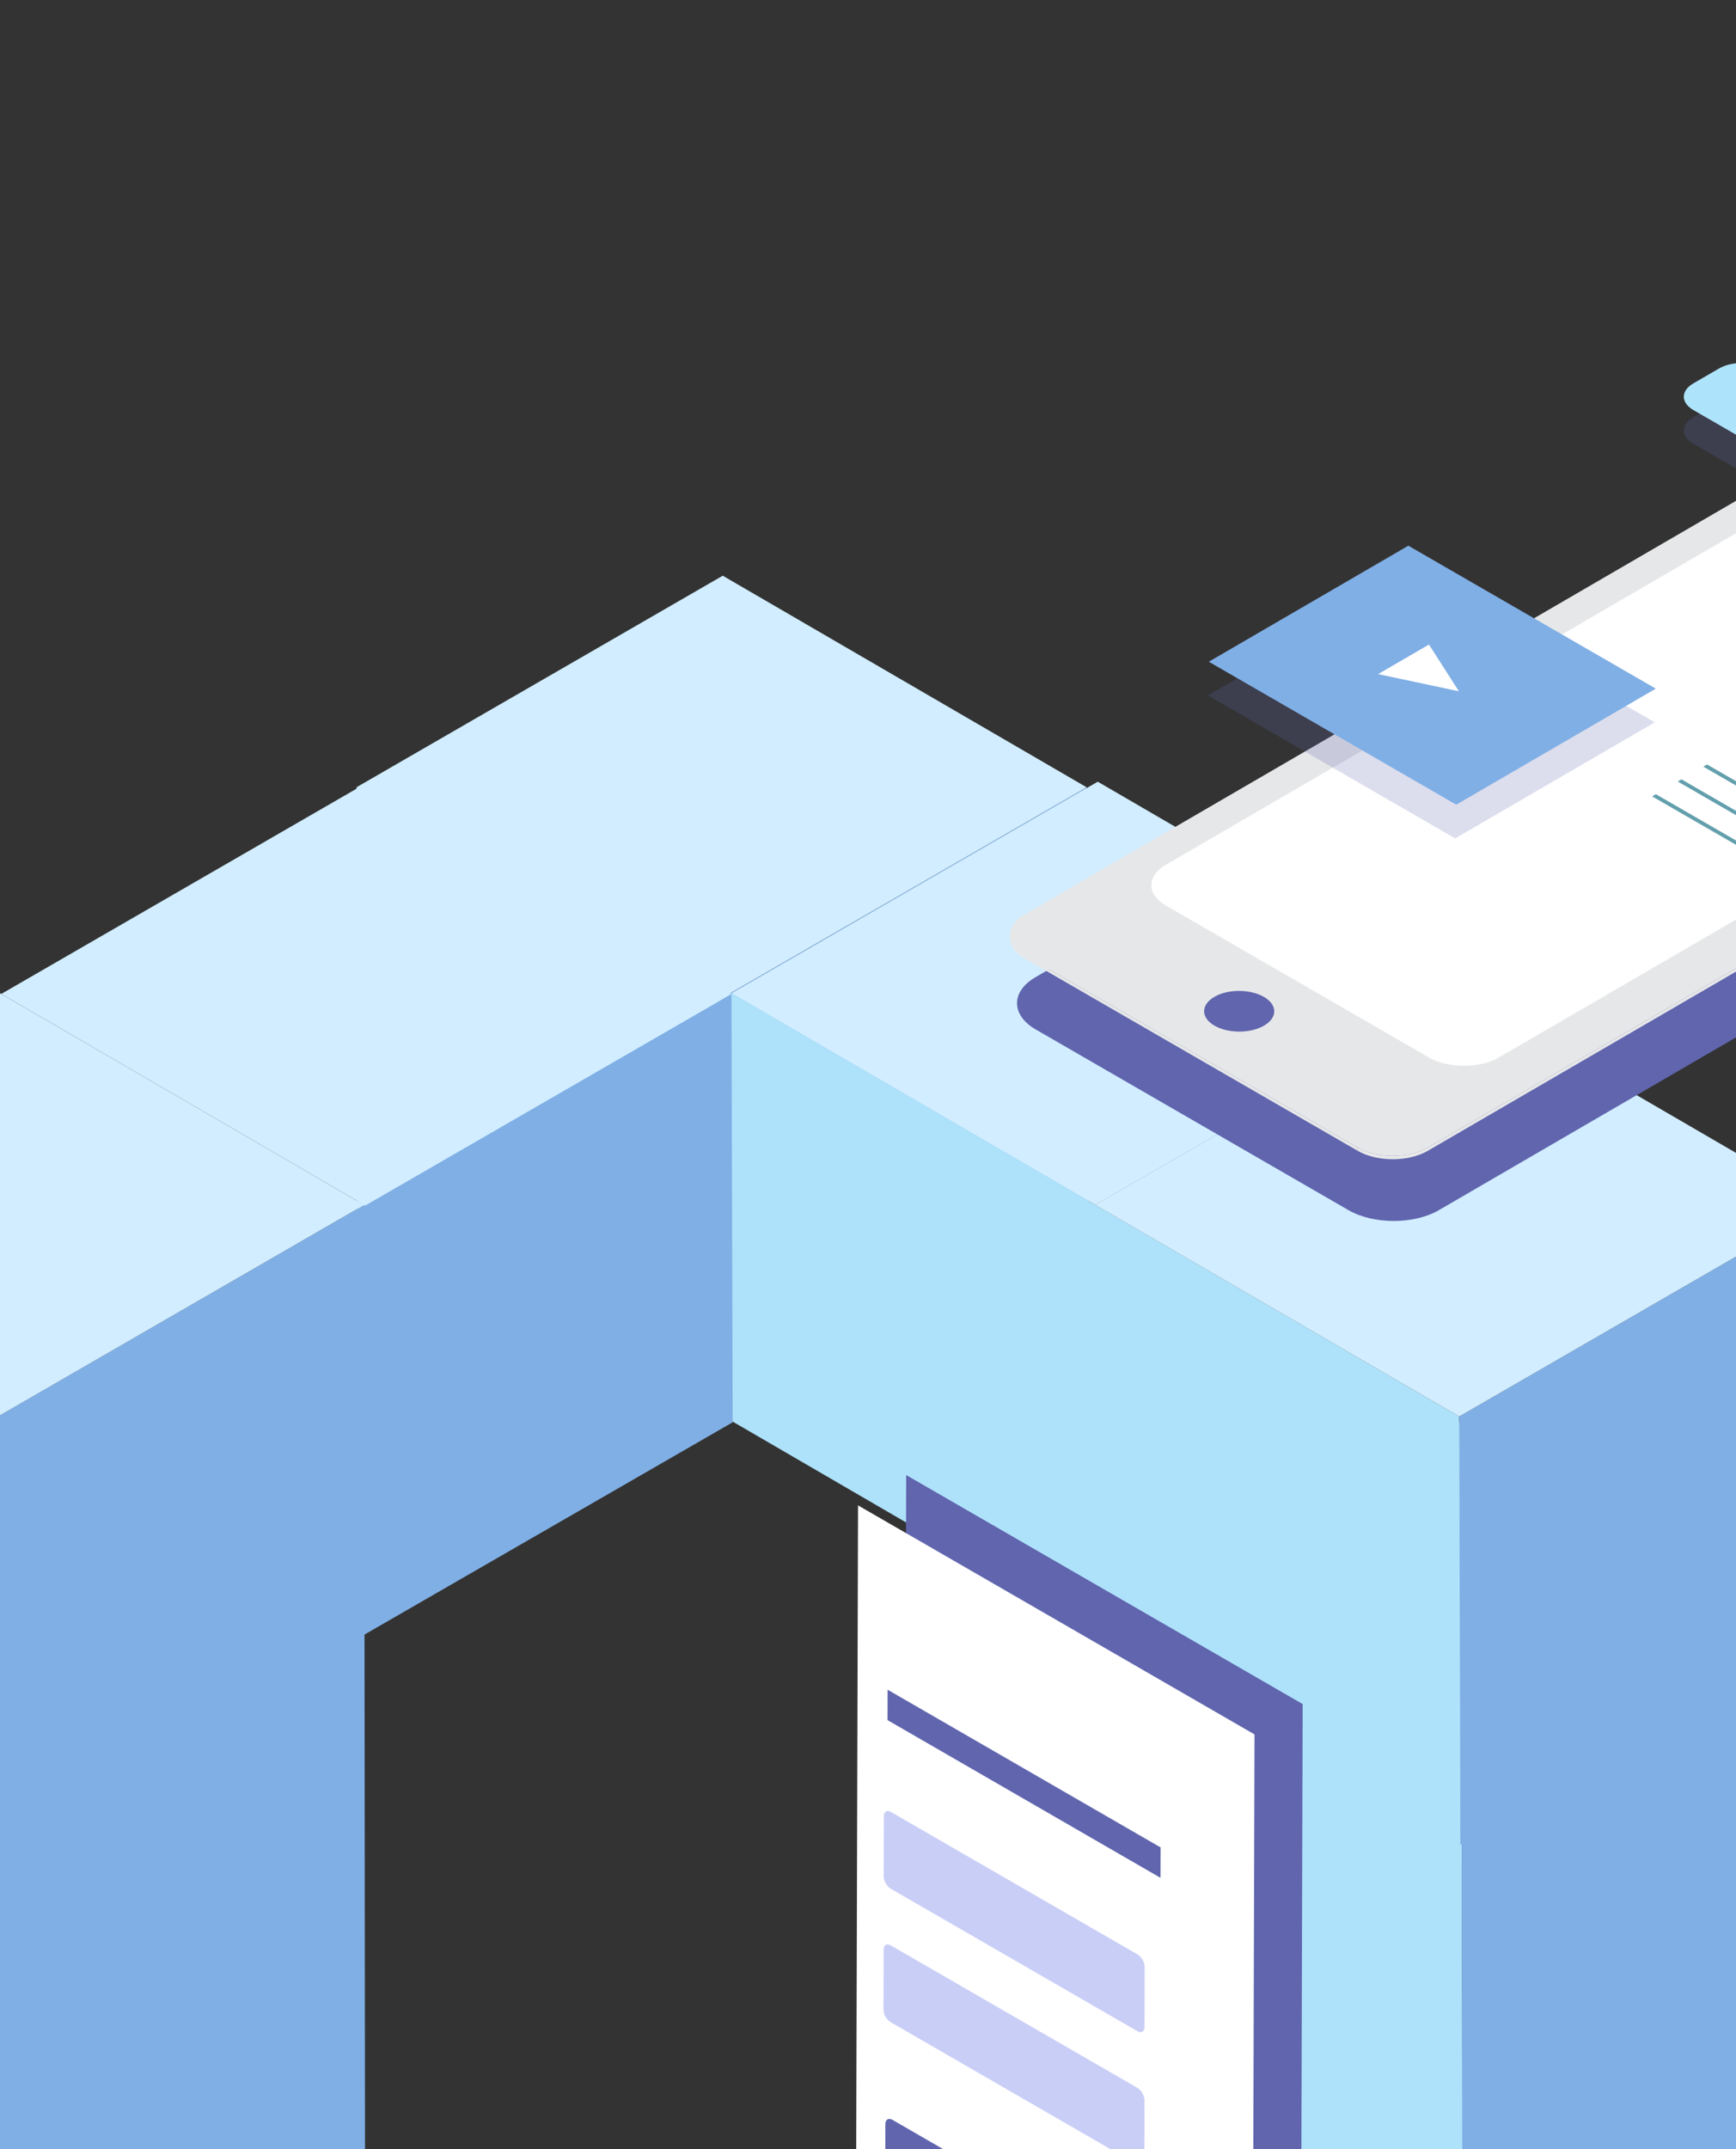 <svg id="Layer_2" data-name="Layer 2" xmlns="http://www.w3.org/2000/svg" xmlns:xlink="http://www.w3.org/1999/xlink" viewBox="0 0 1158.1 1432.9"><rect x="0" y="0" width="1158.1" height="1432.9" fill="#333333" stroke="none"/><defs><style>.cls-1{fill:none;}.cls-2{clip-path:url(#clip-path);}.cls-3{isolation:isolate;}.cls-4{fill:#d1edff;}.cls-5{fill:#aee2fa;}.cls-6{fill:#80afe5;}.cls-7{fill:#6065ae;}.cls-8{fill:#fff;}.cls-9{fill:#c9cef7;}.cls-10{clip-path:url(#clip-path-2);}.cls-11{fill:#e9e9ea;}.cls-12{fill:#e6e7e8;}.cls-13{clip-path:url(#clip-path-3);}.cls-14{fill:#639fad;}.cls-15{opacity:0.22;}.cls-16{fill:#aee4fb;}</style><clipPath id="clip-path"><rect class="cls-1" width="1158.1" height="1432.9"/></clipPath><clipPath id="clip-path-2"><path id="SVGID" class="cls-1" d="M673.82,625.39v-2.18c0,4.93,3.22,9.86,9.7,13.61V639C677,635.26,673.8,630.32,673.82,625.39Z"/></clipPath><clipPath id="clip-path-3"><path id="SVGID-2" data-name="SVGID" class="cls-1" d="M952.44,765.14v2.18c-12.78,7.43-33.78,7.43-46.65,0v-2.18C918.66,772.57,939.65,772.57,952.44,765.14Z"/></clipPath></defs><title>home_genexus_cambiar</title><g class="cls-2"><g class="cls-3"><polygon class="cls-4" points="-483.24 1518.47 -240.47 1659.55 3.89 1518.47 -238.88 1377.38 -483.24 1518.47"/></g><g class="cls-3"><polygon class="cls-5" points="237.78 524.92 238.59 810.5 481.37 951.59 480.56 666.01 237.78 524.92"/><polygon class="cls-6" points="480.56 666.01 481.37 951.59 725.73 810.5 724.92 524.93 480.56 666.01"/><polygon class="cls-4" points="237.78 524.92 480.56 666.01 724.92 524.93 482.15 383.84 237.78 524.92"/></g><g class="cls-3"><polygon class="cls-6" points="-0.07 943.94 0.74 1229.51 488.81 948.26 488 662.69 -0.07 943.94"/><polygon class="cls-4" points="0.86 662.68 243.64 803.77 488 662.69 245.22 521.6 0.86 662.68"/></g><g class="cls-3"><polygon class="cls-4" points="487.96 662.28 730.73 803.36 975.1 662.28 732.32 521.19 487.96 662.28"/></g><g class="cls-3"><polygon class="cls-6" points="-1.45 944.43 -0.64 1804.04 243.72 1662.96 242.91 803.34 -1.45 944.43"/><polygon class="cls-4" points="-244.23 803.36 -1.45 944.45 242.91 803.36 0.14 662.28 -244.23 803.36"/></g><g class="cls-3"><polygon class="cls-5" points="732.37 1087.66 733.18 1373.23 975.95 1514.32 975.14 1228.74 732.37 1087.66"/><polygon class="cls-6" points="975.14 1228.74 975.95 1797.8 1220.32 1656.72 1219.51 1087.66 975.14 1228.74"/><polygon class="cls-4" points="732.37 1087.66 975.14 1228.74 1219.51 1087.66 976.73 946.58 732.37 1087.66"/></g><g class="cls-3"><polygon class="cls-5" points="487.96 662.24 488.77 947.82 974.22 1230 973.41 944.43 487.96 662.24"/><polygon class="cls-6" points="973.41 944.43 974.22 1230 1218.58 1088.92 1217.77 803.35 973.41 944.43"/><polygon class="cls-4" points="730.63 803.34 973.41 944.43 1217.77 803.35 974.99 662.26 730.63 803.34"/></g><polygon class="cls-7" points="869.02 1136.16 867.51 1668.45 603.01 1515.74 604.52 983.46 869.02 1136.16"/><polygon class="cls-8" points="836.89 1156.38 835.38 1688.67 570.89 1535.96 572.4 1003.68 836.89 1156.38"/><polygon class="cls-7" points="774.24 1231.73 774.18 1252 592.09 1146.86 592.14 1126.59 774.24 1231.73"/><path class="cls-9" d="M758.8,1303.05a10.61,10.61,0,0,1,4.83,8.37l-.11,40c0,3.08-2.18,4.32-4.86,2.77l-164.35-94.88a10.68,10.68,0,0,1-4.83-8.37l.12-40c0-3.07,2.18-4.31,4.86-2.77Z"/><path class="cls-7" d="M755.59,1505.87a10.62,10.62,0,0,1,4.83,8.36l-.11,38.78c0,3.08-2.18,4.32-4.86,2.77l-160.08-92.42a10.65,10.65,0,0,1-4.83-8.36l.11-38.78c0-3.08,2.18-4.32,4.87-2.77Z"/><path class="cls-9" d="M758.68,1392a10.68,10.68,0,0,1,4.83,8.37l-.11,40c0,3.08-2.19,4.31-4.87,2.77l-164.34-94.89a10.62,10.62,0,0,1-4.83-8.37l.11-40c0-3.08,2.19-4.32,4.86-2.77Z"/><path class="cls-7" d="M1519.67,446.54c16.63,9.6,16.71,25.31.2,34.91l-560,325.41c-16.51,9.6-43.62,9.6-60.25,0L691,686.41c-16.62-9.59-16.72-25.3-.2-34.9l560-325.41c16.52-9.6,43.64-9.6,60.27,0Z"/><g class="cls-3"><g class="cls-3"><g class="cls-10"><g class="cls-3"><path class="cls-11" d="M683.52,636.82V639c-6.48-3.74-9.72-8.68-9.7-13.61v-2.18c0,4.93,3.22,9.86,9.7,13.61"/></g></g></g><polygon class="cls-12" points="1525.96 431.84 1525.96 434.02 952.43 767.32 952.44 765.14 1525.96 431.84"/><polygon class="cls-12" points="905.79 765.14 905.78 767.32 683.52 639 683.52 636.82 905.79 765.14"/><path class="cls-12" d="M1525.81,404.82c12.87,7.43,12.94,19.59.15,27L952.44,765.14c-12.79,7.43-33.78,7.43-46.65,0L683.52,636.82c-12.87-7.44-12.94-19.6-.15-27l573.52-333.3c12.79-7.43,33.78-7.43,46.66,0Z"/><g class="cls-3"><g class="cls-13"><g class="cls-3"><path class="cls-11" d="M952.44,765.14v2.18c-12.78,7.43-33.78,7.43-46.65,0v-2.18c12.87,7.43,33.86,7.43,46.65,0"/></g></g></g></g><path class="cls-8" d="M1477.54,400.21c12.93,7.47,13,19.68.15,27.15L1000,705c-12.85,7.46-33.93,7.46-46.86,0L777.8,603.76c-12.93-7.46-13-19.68-.16-27.14L1255.36,299c12.85-7.47,33.94-7.47,46.87,0Z"/><path class="cls-7" d="M843.15,664.66c9.17,5.29,9.21,13.87.11,19.16s-23.92,5.3-33.08,0S801,670,810.07,664.66,834,659.37,843.15,664.66Z"/><polygon class="cls-14" points="1214.77 553.55 1212.28 555 1136.32 511.14 1138.8 509.7 1214.77 553.55"/><polygon class="cls-14" points="1197.7 563.47 1195.21 564.92 1119.25 521.06 1121.73 519.62 1197.7 563.47"/><polygon class="cls-14" points="1180.64 573.39 1178.15 574.84 1102.18 530.98 1104.67 529.53 1180.64 573.39"/><g class="cls-15"><path class="cls-7" d="M1343.18,363.9c8.43,4.87,8.48,12.85.1,17.72l-17.26,10c-8.38,4.87-22.15,4.87-30.58,0l-165.79-95.72c-8.44-4.87-8.49-12.85-.1-17.72l17.25-10c8.38-4.86,22.15-4.86,30.59,0Z"/></g><path class="cls-16" d="M1343.18,341.39c8.43,4.87,8.48,12.84.09,17.72l-17.25,10c-8.38,4.87-22.15,4.87-30.58,0l-165.79-95.72c-8.44-4.87-8.49-12.84-.1-17.72l17.25-10c8.38-4.87,22.15-4.87,30.59,0Z"/><g class="cls-15"><polygon class="cls-7" points="1103.88 481.61 970.76 558.97 805.68 463.66 938.8 386.3 1103.88 481.61"/></g><polygon class="cls-6" points="1104.6 459.14 971.48 536.5 806.4 441.19 939.52 363.83 1104.6 459.14"/><polygon class="cls-8" points="953.28 429.74 973.23 460.89 919.38 449.44 953.28 429.74"/></g></svg>